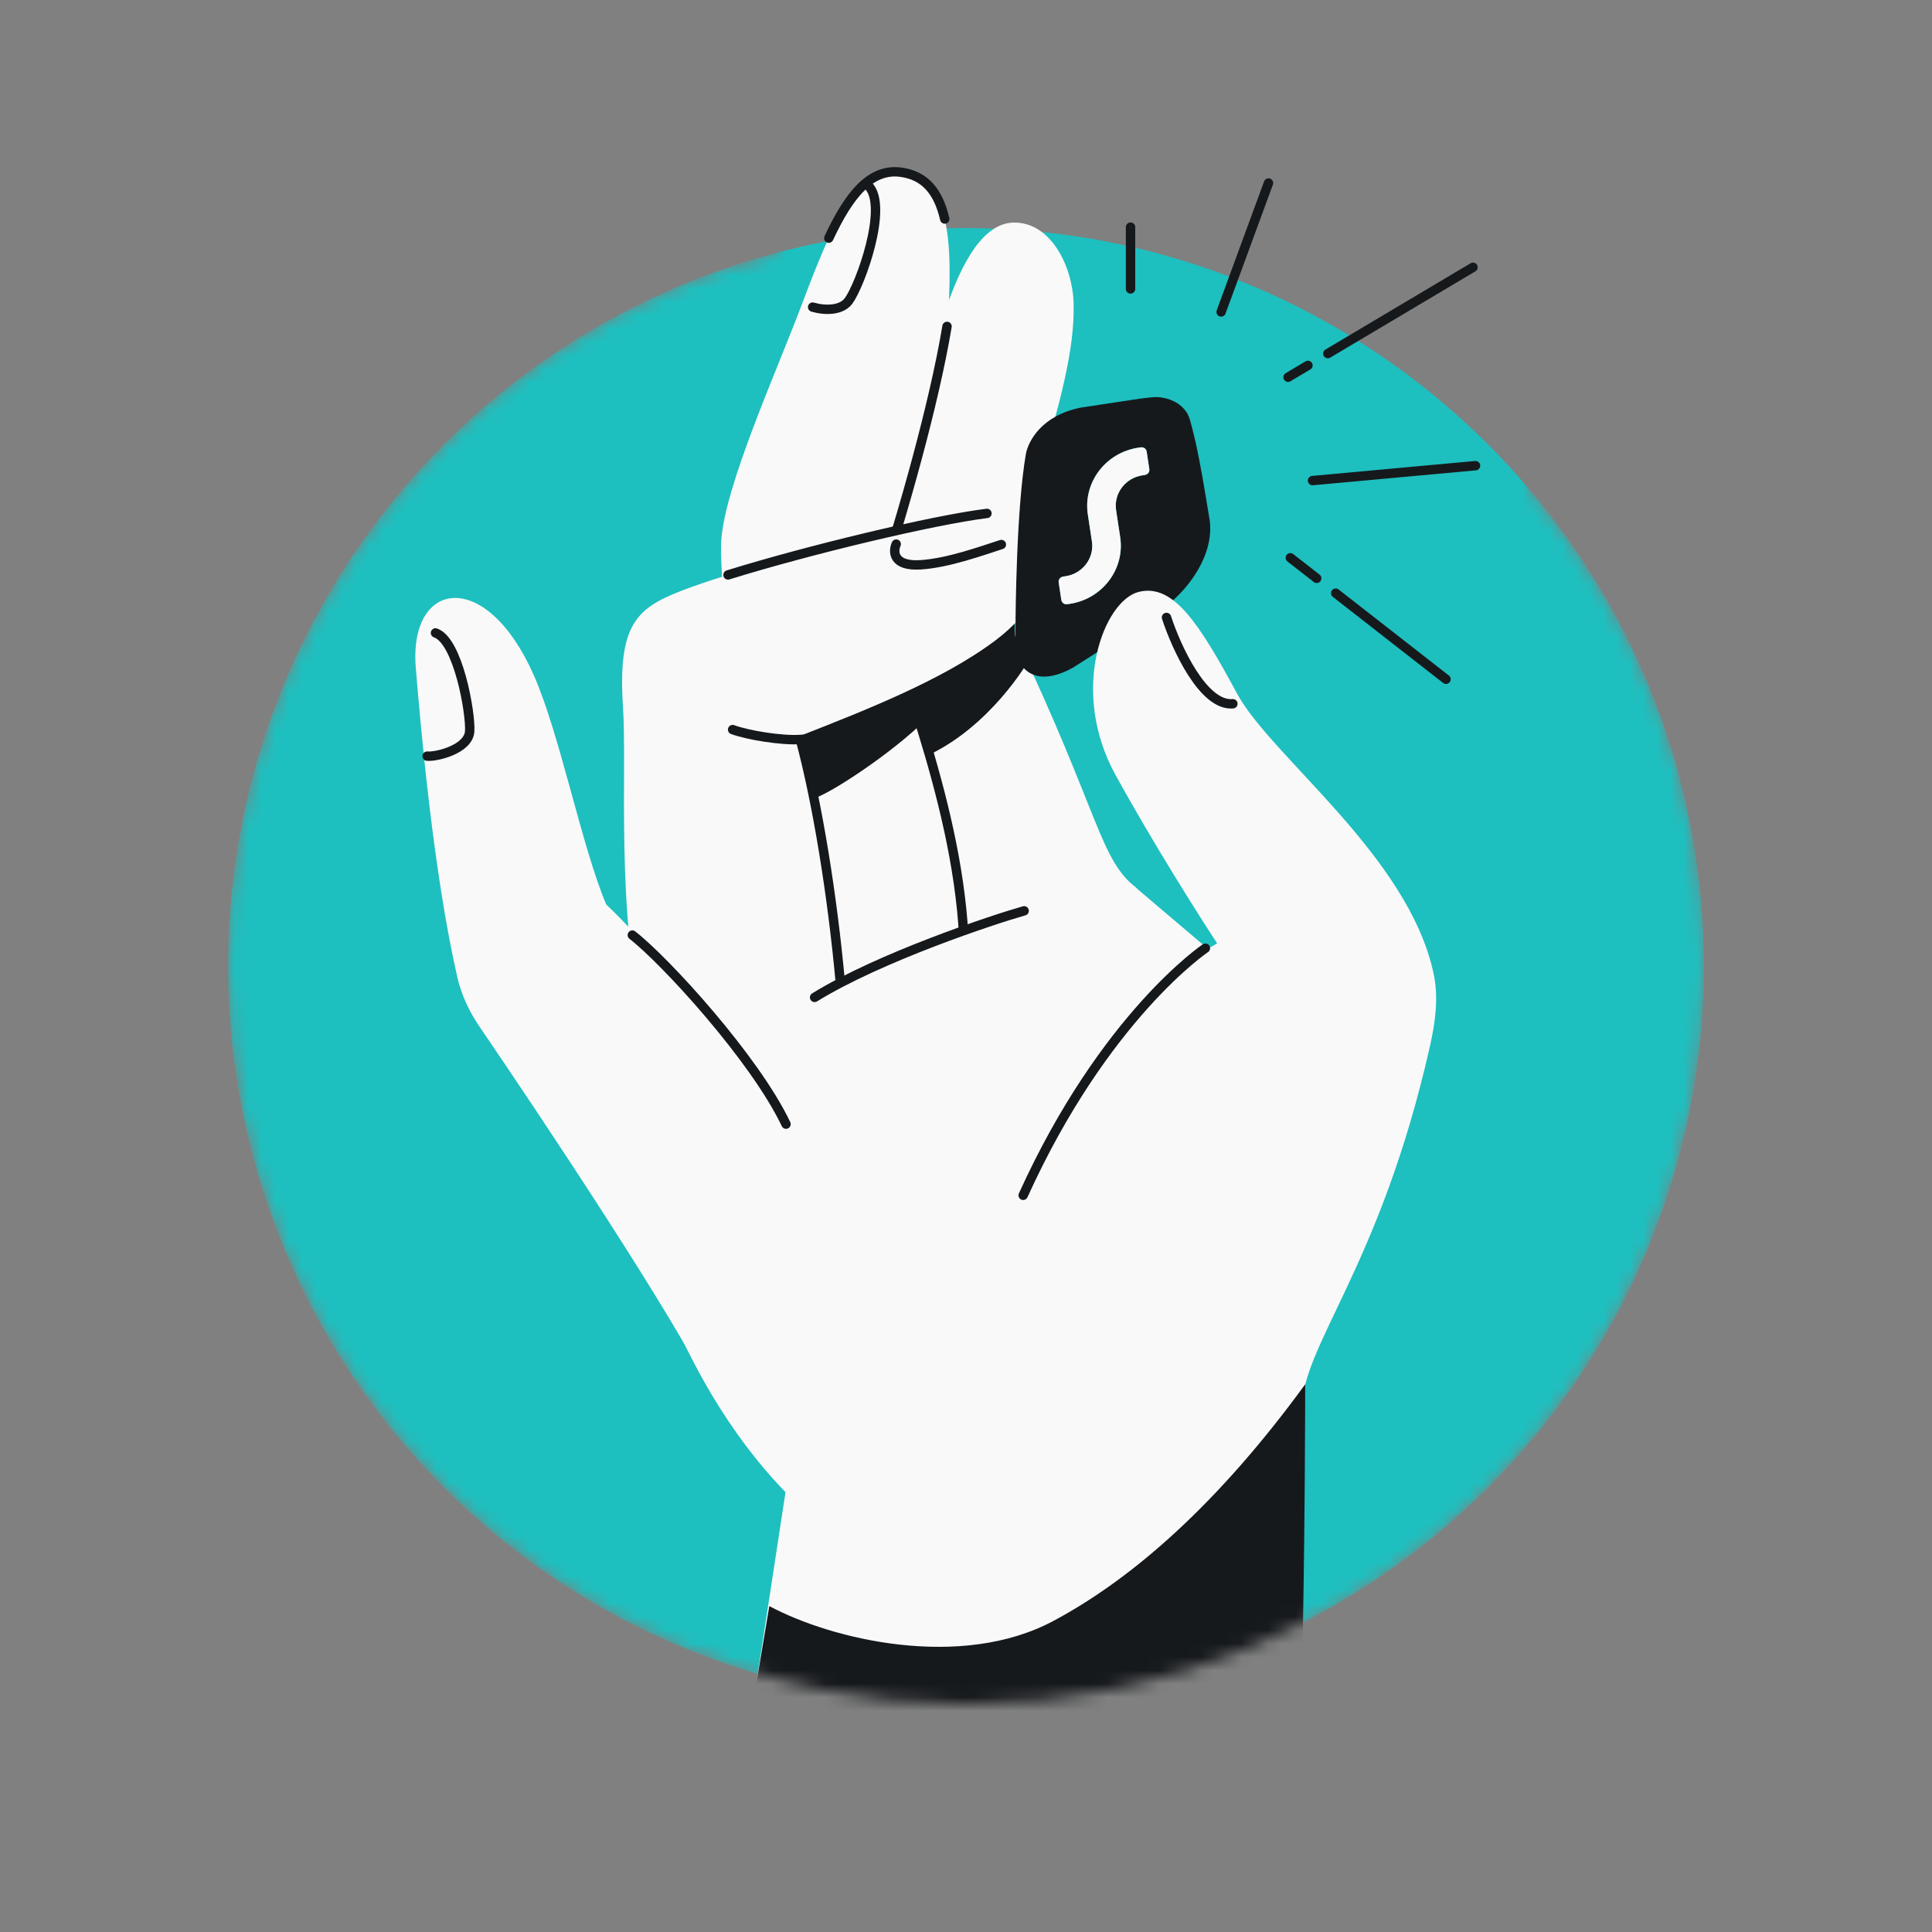 <svg width="144" height="144" viewBox="0 0 144 144" fill="none" xmlns="http://www.w3.org/2000/svg">
<rect x="0" y="0" width="144" height="144" fill="#808080" stroke="none"/>
<mask id="mask0_11130_15714" style="mask-type:alpha" maskUnits="userSpaceOnUse" x="17" y="8" width="110" height="119">
<path fill-rule="evenodd" clip-rule="evenodd" d="M114 8H58V18.798C34.405 24.99 17 46.462 17 72C17 102.376 41.624 127 72 127C102.376 127 127 102.376 127 72C127 58.464 122.11 46.069 114 36.488V8Z" fill="#D9D9D9"/>
</mask>
<g mask="url(#mask0_11130_15714)">
<circle cx="72" cy="72" r="55" fill="#1EBFBF"/>
<path d="M84.264 21.534L84.264 16.929" stroke="#16191C" stroke-width="0.7" stroke-linecap="round"/>
<path d="M97.828 35.82L109.976 34.708" stroke="#16191C" stroke-width="0.7" stroke-linecap="round"/>
<path d="M107.777 50.627L99.556 44.212M96.175 41.574L98.138 43.105" stroke="#16191C" stroke-width="0.7" stroke-linecap="round"/>
<path d="M109.79 19.922L98.968 26.354M96.005 28.116L97.486 27.235" stroke="#16191C" stroke-width="0.7" stroke-linecap="round"/>
<path d="M91.016 23.251L94.546 13.642" stroke="#16191C" stroke-width="0.7" stroke-linecap="round"/>
<path d="M75.662 47.378C82.014 60.752 81.945 64.085 84.747 66.218L66.706 74.733C65.761 68.898 63.669 55.893 62.866 50.552C61.863 43.875 67.889 30.629 70.556 22.869C72.137 18.271 73.845 16.652 75.504 16.593C78.268 16.494 79.924 19.78 80.018 22.544C80.259 29.625 75.105 39.022 75.662 47.378Z" fill="#F9F9F9"/>
<path d="M53.755 40.312C53.533 43.633 55.948 66.973 56.467 77.293C59.453 79.104 65.772 80.787 67.156 73.038C68.54 65.289 66.579 50.46 65.426 44.014C67.283 38.318 70.338 28.853 70.67 23.512C71.085 16.835 70.408 13.287 67.156 12.837C63.904 12.387 62.025 16.677 59.851 22.465C57.867 27.745 54.031 36.161 53.755 40.312Z" fill="#F9F9F9"/>
<path d="M70.415 16.324C69.931 14.242 68.924 13.082 67.156 12.837C64.879 12.522 63.276 14.53 61.772 17.749" stroke="#16191C" stroke-width="0.7" stroke-linecap="round"/>
<path d="M60.57 22.89C61.504 23.162 62.713 23.151 63.249 22.425C64.118 21.25 66.228 15.422 64.742 13.863" stroke="#16191C" stroke-width="0.7" stroke-linecap="round"/>
<path d="M56.671 75.376C59.657 77.187 71.883 79.552 71.883 71.681C71.883 61.25 67.084 50.18 65.426 44.014C67.283 38.317 69.614 30.157 70.586 24.328" stroke="#16191C" stroke-width="0.7" stroke-linecap="round"/>
<path d="M69.452 53.148C67.356 55.515 62.27 58.94 60.8 59.457L54.197 46.386L69.452 46.518C71.219 47.56 71.793 50.505 69.452 53.148Z" fill="#16191C"/>
<path fill-rule="evenodd" clip-rule="evenodd" d="M76.621 49.31C76.296 48.636 75.947 47.98 75.662 47.378C75.618 46.723 75.609 46.061 75.631 45.394C68.978 45.394 66.724 48.588 66.724 48.588L69.087 56.332C73.827 54.159 76.621 49.31 76.621 49.31Z" fill="#16191C"/>
<path d="M35.749 76.533C40.444 83.412 50.335 98.276 52.997 103.846C55.784 101.298 60.581 89.544 58.224 85.06C56.78 82.313 53.818 76.742 50.342 72.905C48.143 70.478 46.676 68.828 45.186 67.417C43.331 63.032 41.752 54.773 39.781 50.315C36.222 42.264 30.454 43.226 30.99 49.765C31.367 54.355 32.297 64.945 34.072 72.781C34.377 74.132 34.968 75.389 35.749 76.533Z" fill="#F9F9F9"/>
<path d="M46.437 52.754C46.74 57.292 45.893 68.253 47.987 76.25C51.037 77.965 63.426 84.562 62.871 76.25C62.383 68.932 61.06 60.388 59.582 54.87C64.285 53.018 70.199 50.737 74.193 47.732C79.821 43.497 78.124 38.307 75.098 38.162C74.746 38.145 74.221 38.182 73.561 38.265C69.49 38.772 60.245 40.994 54.262 42.85C52.877 43.279 51.667 43.689 50.736 44.053C47.425 45.349 46.025 46.588 46.437 52.754Z" fill="#F9F9F9"/>
<path d="M66.798 40.555C66.547 41.126 66.563 42.234 68.634 42.096C70.705 41.958 73.176 41.053 74.636 40.586M54.606 54.38C55.708 54.79 58.244 55.211 59.652 55.117C60.928 59.881 62.036 66.716 62.63 73.204M73.561 38.266C69.49 38.773 60.245 40.995 54.262 42.851" stroke="#16191C" stroke-width="0.7" stroke-linecap="round"/>
<path fill-rule="evenodd" clip-rule="evenodd" d="M85.041 29.704C85.018 29.707 84.996 29.71 84.974 29.712L80.52 30.387C77.628 30.986 76.659 32.862 76.467 33.811C75.754 37.904 75.694 45.685 75.689 46.765C75.684 47.845 75.76 48.491 75.76 48.491C75.789 48.761 75.858 49.047 75.974 49.318C76.489 50.3 77.701 51.008 79.948 49.779C82.046 48.46 84.517 46.845 87.055 45.066C88.067 44.258 89.356 42.805 89.919 41.087C90.149 40.384 90.258 39.638 90.177 38.872C90.157 38.749 90.137 38.625 90.116 38.5C89.819 36.672 89.507 34.751 89.102 32.915C89.102 32.915 88.826 31.736 88.698 31.316C88.569 30.896 88.46 30.76 88.46 30.76C87.947 29.98 87.141 29.673 86.323 29.597C85.955 29.589 85.511 29.645 85.041 29.704ZM85.466 33.657C85.435 33.45 85.238 33.309 85.026 33.341L84.835 33.37C82.401 33.739 80.72 35.965 81.08 38.342L81.385 40.353C81.573 41.593 80.696 42.755 79.426 42.947L79.234 42.976C79.022 43.008 78.876 43.202 78.907 43.409L79.106 44.718C79.137 44.925 79.334 45.067 79.546 45.035L79.738 45.005C82.172 44.636 83.853 42.411 83.493 40.034L83.188 38.022C83 36.782 83.877 35.621 85.147 35.428L85.338 35.399C85.55 35.367 85.696 35.174 85.665 34.967L85.466 33.657Z" fill="#16191C"/>
<path d="M85.026 33.342C85.238 33.31 85.435 33.452 85.466 33.658L85.665 34.968C85.696 35.175 85.55 35.368 85.338 35.401L85.147 35.43C83.877 35.622 82.999 36.783 83.187 38.023L83.492 40.035C83.853 42.412 82.171 44.638 79.737 45.007L79.546 45.036C79.334 45.068 79.137 44.926 79.106 44.72L78.907 43.41C78.876 43.203 79.022 43.01 79.234 42.977L79.425 42.948C80.695 42.756 81.573 41.595 81.385 40.355L81.08 38.343C80.719 35.966 82.4 33.74 84.835 33.371L85.026 33.342Z" fill="#F9F9F9"/>
<path d="M97.042 104.98V139.373C86.47 137.132 58.891 139.069 55.074 133.937L58.547 111.217C50.009 102.389 47.202 90.162 45.957 85.457C47.175 75.771 75.284 68.693 84.232 65.799L90.078 70.762C89.956 70.638 90.189 70.67 90.715 70.305C89.342 68.218 85.906 62.785 83.138 57.748C79.679 51.452 82.274 44.775 84.868 44.118C87.463 43.46 89.4 46.505 92.202 51.694C94.747 56.406 104.993 63.799 106.855 72.579C107.232 74.354 106.981 76.194 106.583 77.963C102.873 94.442 97.042 100.26 97.042 104.98Z" fill="#F9F9F9"/>
<path d="M31.837 56.358C32.495 56.428 34.925 55.86 35.008 54.504C35.091 53.148 34.155 47.756 32.459 47.174M47.13 69.696C49.593 71.611 56.263 78.897 58.586 83.787" stroke="#16191C" stroke-width="0.7" stroke-linecap="round"/>
<path d="M89.843 70.674C89.843 70.674 82.332 75.716 76.262 89.091M76.334 67.887C74.05 68.53 65.558 71.346 60.716 74.34M86.944 46.021C87.67 48.246 89.677 52.649 91.891 52.455" stroke="#16191C" stroke-width="0.7" stroke-linecap="round"/>
<path d="M57.34 119.708L55.735 129.305C67.255 133.146 88.374 126.692 97.037 125.092C97.281 114.489 97.281 103.179 97.281 103.179C90.844 112.008 84.473 117.633 78.511 120.817C71.639 124.487 62.059 122.236 57.34 119.708Z" fill="#16191C"/>
</g>
</svg>
